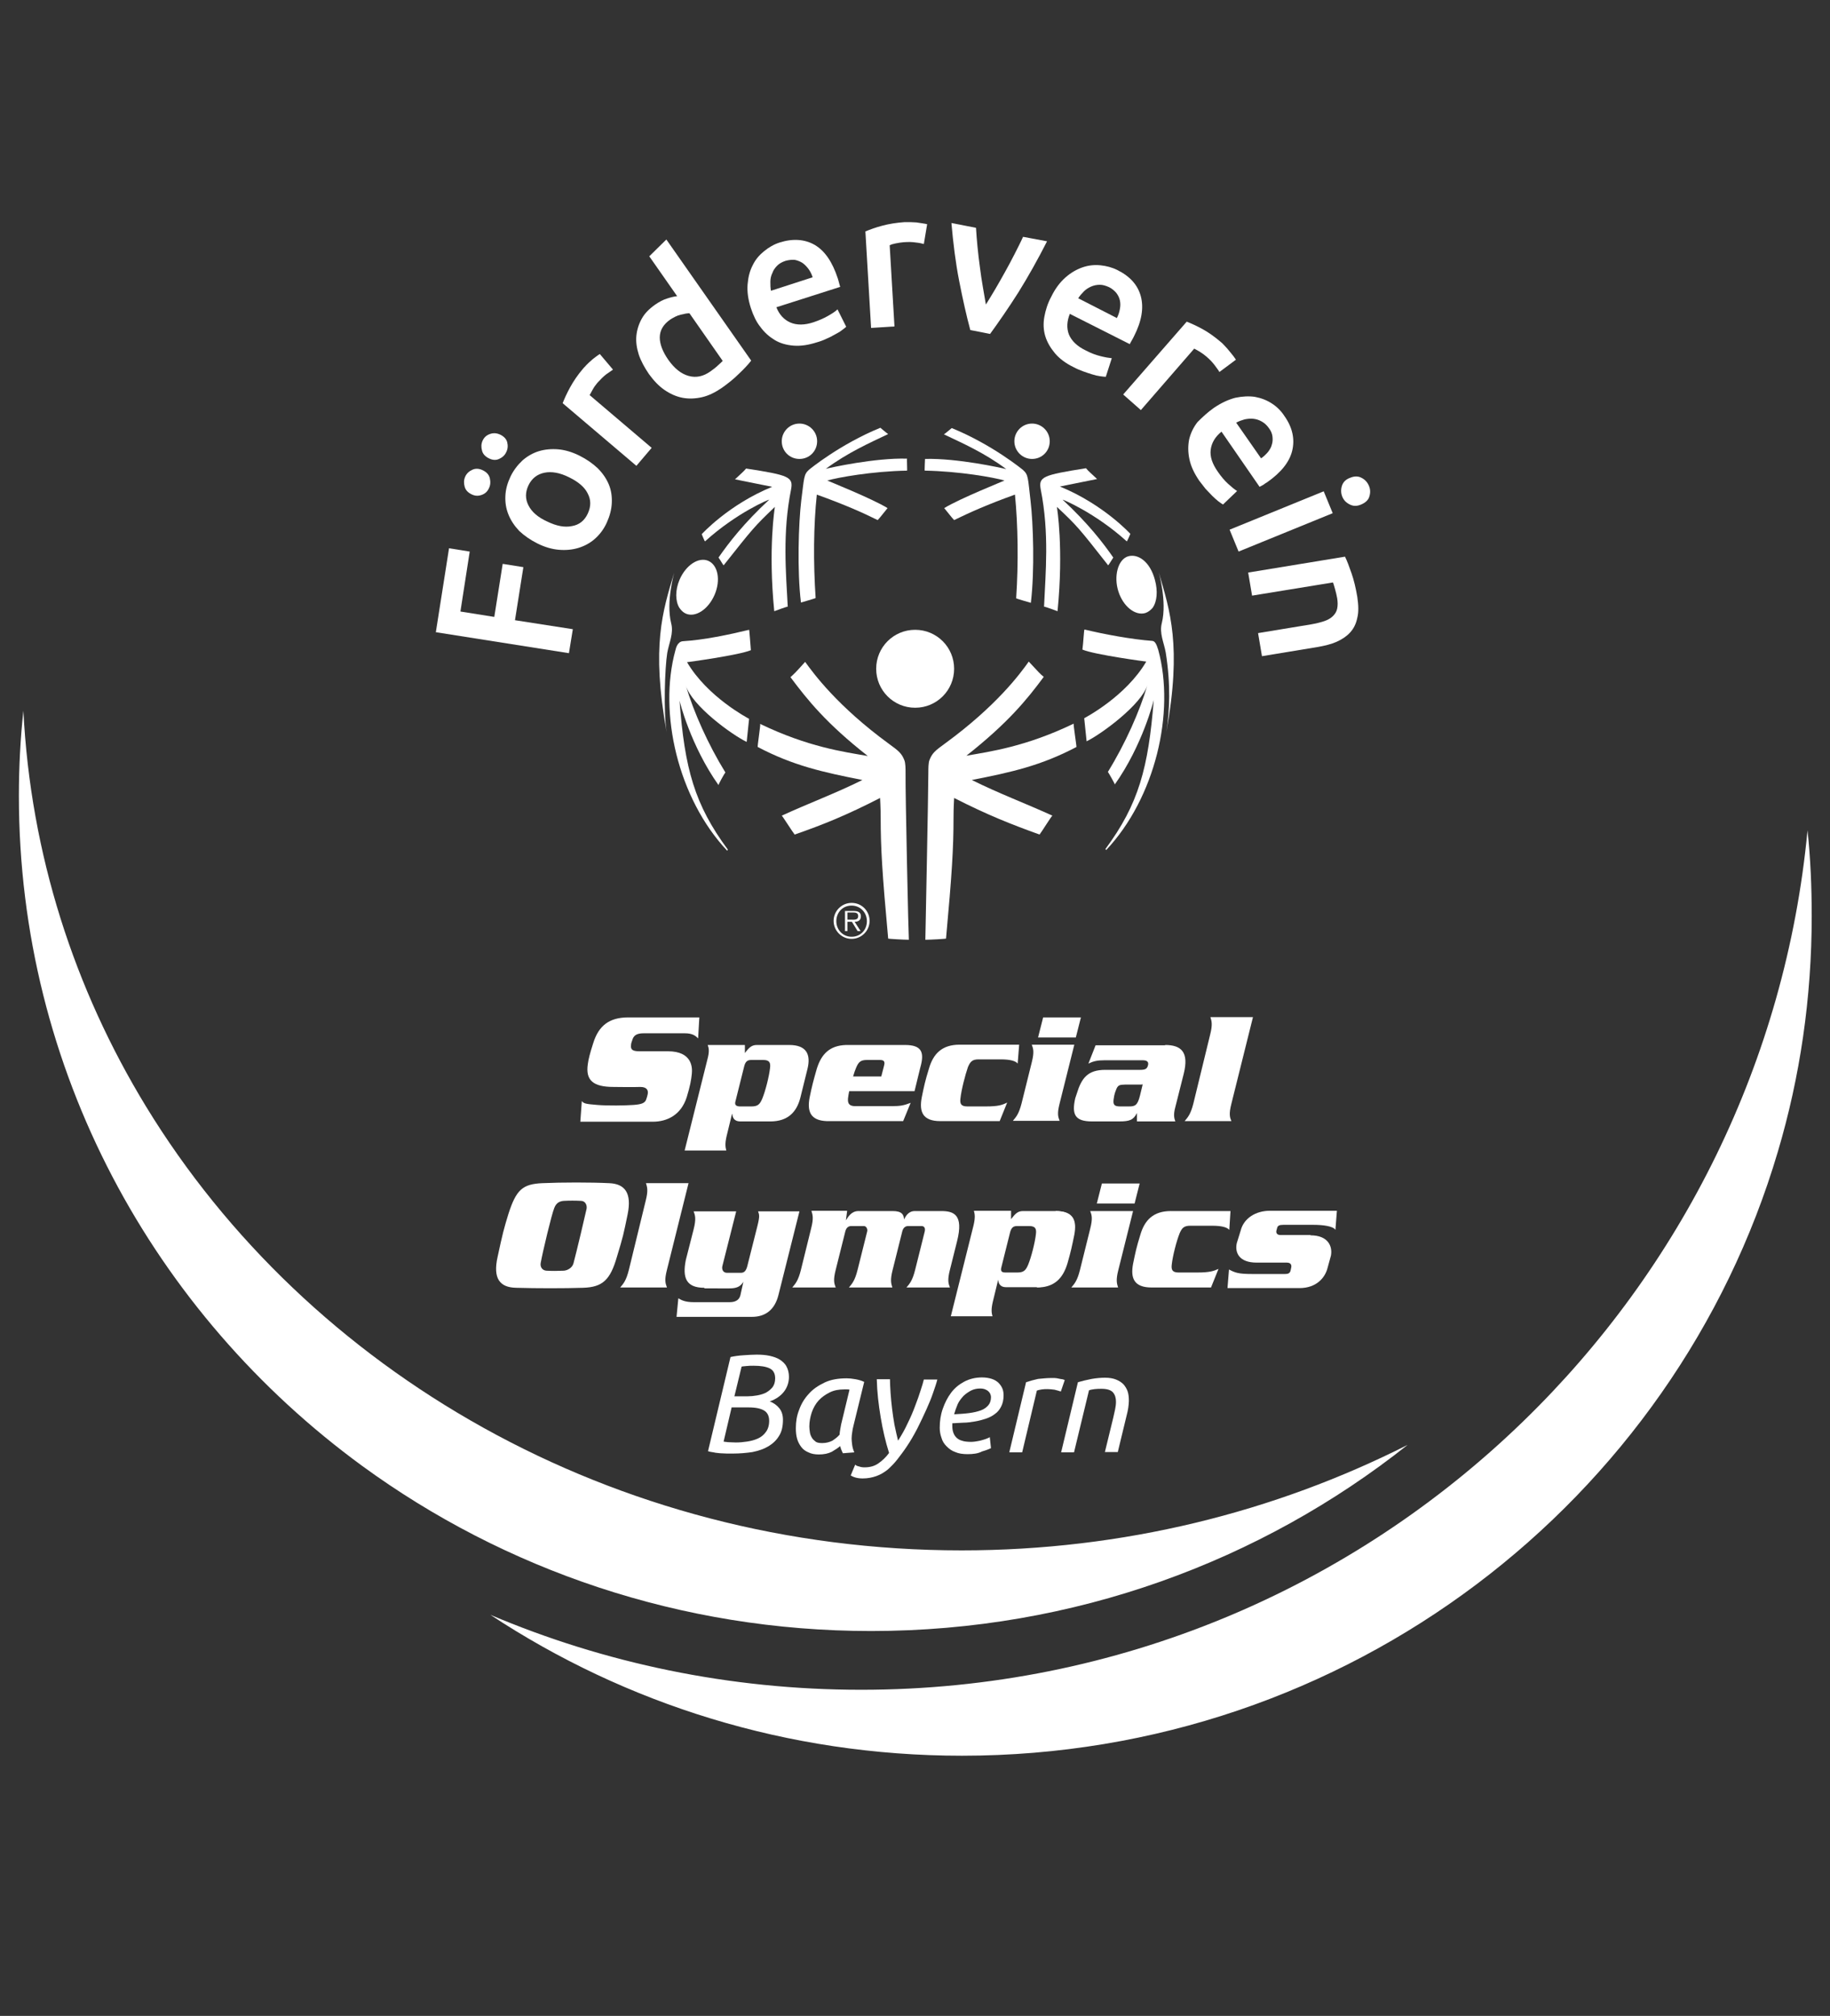 <?xml version="1.0" encoding="utf-8"?>
<!-- Generator: Adobe Illustrator 25.4.1, SVG Export Plug-In . SVG Version: 6.00 Build 0)  -->
<svg version="1.0" id="Logo_neu" xmlns="http://www.w3.org/2000/svg" xmlns:xlink="http://www.w3.org/1999/xlink" x="0px" y="0px"
	 width="610.5px" height="672.5px" viewBox="0 0 610.5 672.5" style="enable-background:new 0 0 610.5 672.5;" xml:space="preserve"
	>
<rect x="0" y="0" width="610.5" height="672.5" fill="#333333" stroke="none"/>
<style type="text/css">
	.st0{fill:#FFFFFF;}
	.st1{clip-path:url(#SVGID_00000026845977166716195030000001455388723547707563_);fill:#FFFFFF;}
	.st2{clip-path:url(#SVGID_00000018938043598024289850000008843764351895261371_);fill:#FFFFFF;}
	.st3{clip-path:url(#SVGID_00000031169111281246295650000016469693199670214549_);fill:#FFFFFF;}
	.st4{fill:#FFFFFF;stroke:#000000;stroke-miterlimit:10;}
	.st5{fill:#636259;}
</style>
<g>
	<path class="st0" d="M320.4,366.5c-0.2,1.7,0.2,2.6,2.3,2.6h6.2c4.2,0,5.5-0.5,7.1-1.3l-2.5,6.2h-19.8c-5.9,0-7.1-3.1-6.2-7.9
		c0.8-3.9,1.1-5.4,2.4-9.6c1.4-4.9,4.3-8,10.2-8H340l-0.5,6.3c-0.7-0.9-2.6-1.4-5.7-1.4h-7.3c-2.1,0-2.8,0.7-3.6,2.6
		C322,358.6,320.7,363.6,320.4,366.5"/>
	<path class="st0" d="M248.5,348.6l0,2.7c1.4-1.9,2.3-2.7,4-2.7h10.8c5.9,0,7.2,3.3,6.1,7.9l-2.4,9.7c-1.2,4.7-4.1,7.9-10,7.9h-10
		c-2.3,0-2.6-1.5-2.7-2.5h-0.1l-1.8,7.4c-0.6,2.6-0.4,3.7-0.1,4.8h-13.9l7.6-30.4c0.7-2.6,0.5-3.7,0.1-4.8H248.5L248.5,348.6z
		 M246.7,369.1h4c2.1,0,2.8-0.7,3.6-2.6c1-2.4,2.3-7.4,2.6-10.3c0.2-1.7-0.2-2.6-2.3-2.6h-2.1l-0.6,0h-1.3c-1.2,0-1.9,0.5-2.3,2
		l-2.9,11.6C245,368.5,245.4,369,246.7,369.1L246.7,369.1L246.7,369.1z"/>
	<path class="st0" d="M301.9,348.6L301.9,348.6l-0.2,0h-19h-0.5l0,0c-5.5,0.2-8.2,3.1-9.7,7.9c-1.2,4.2-1.6,5.7-2.4,9.6
		c-0.9,4.7,0.3,7.7,5.7,7.9l0,0h0.5h19.8h5.2l2.5-6.1c-2.3,0.9-3.6,1.1-6.1,1.1h-6.2h-6.1c-0.4,0-0.7,0-1.1-0.1
		c-1.2-0.3-1.5-1.1-1.4-2.5c0.1-0.7,0.2-1.5,0.4-2.4h21.8l1.9-7.8C308.5,351,307.5,348.6,301.9,348.6 M294.9,355.6l-0.9,3.5l-9.4,0
		c0.3-1.1,0.7-2.2,1-2.9c0.8-1.9,1.5-2.6,3.6-2.6h4.3C295,353.6,295.3,354.2,294.9,355.6"/>
	<path class="st0" d="M344.2,354.4c0.9-3.5,0.5-4.6,0-5.9h14.2l-4.9,19.6c-0.9,3.5-0.5,4.5,0,5.8h-15.6c1.1-1.3,2-2.3,2.9-5.8
		L344.2,354.4L344.2,354.4z M360.6,339.4l-1.7,6.7h-12.6l1.7-6.7H360.6L360.6,339.4z"/>
	<path class="st0" d="M388.7,348.6c5.4,0,8,2.4,6.2,9.6l-2.8,11.1c-0.7,2.6-0.4,3.7,0,4.8h-12.8l0-3.1l0,0.3
		c-1.2,2.3-2.4,2.8-5.9,2.8h-9.1c-5.7,0-6.8-2.3-5.6-7.7l0.5-1.5c1.6-5.3,3.7-8,9.5-8h11.7c1.8,0,2.3-0.4,2.6-1.6
		c0.3-1.3-0.7-1.6-1.8-1.6h-12.7c-2.4,0-3.7,0.3-5.4,1.1l2.4-6.1H388.7L388.7,348.6z M380.8,361.8h-5.3c-2,0.1-2.6,0-3.3,2.1
		c0,0-0.5,1.1-0.7,2.9c-0.2,1.7,0.2,2.3,2.2,2.3h3c2,0,2.8-0.4,3.6-3.6l0.8-3.3l0.1-0.5C381.2,361.7,381.1,361.8,380.8,361.8"/>
	<path class="st0" d="M403.7,345.2c0.9-3.5,0.5-4.6,0.1-5.9H418l-7.2,28.9c-0.9,3.5-0.5,4.6,0,5.8h-15.6c1.1-1.3,2-2.3,2.9-5.8
		L403.7,345.2L403.7,345.2z"/>
	<path class="st0" d="M194.1,367.3c0.6,0.9,1.6,1,5.1,1.3c3.4,0.3,9.6,0.2,12.2,0c2.6-0.2,3.8-0.6,4.2-1.9c0.3-0.8,0.3-1,0.5-1.8
		c0.2-1.3-0.4-2.3-2.5-2.3c0,0-2.1,0.1-8.9,0c-6.8,0-9.4-2.2-8.6-7.6c0.2-1.6,0.7-3.6,1.8-7c1.8-5.8,5.3-8.6,11.7-8.6h23.7l-0.4,7
		c-0.8-0.8-1.8-1.7-4.4-1.7h-13.8c-2.1,0-3.1,0.6-3.6,1.8c-0.4,1.1-0.6,1.6-0.6,2.4c-0.1,1.3,0.7,1.8,2.8,1.8l9.5,0
		c8.2,0,8.2,5.5,8,7.5c-0.2,2.1-0.6,4.2-1.7,7.8c-1.9,6-6.6,8.2-11.3,8.2h-24.2L194.1,367.3L194.1,367.3z"/>
	<path class="st0" d="M352.2,404c5.9,0,7.1,3.1,6.2,7.9c-0.8,3.9-1.1,5.4-2.3,9.6c-1.5,4.9-4.3,8-10.2,8"/>
	<path class="st0" d="M390.9,421.9c-0.2,1.7,0.2,2.6,2.3,2.6h6.2c4.2,0,5.5-0.5,7.1-1.2l-2.5,6.2h-19.8c-5.9,0-7.1-3.1-6.2-7.9
		c0.8-3.9,1.1-5.4,2.4-9.6c1.4-4.9,4.3-8,10.2-8h19.9l-0.4,6.3c-0.7-0.9-2.6-1.4-5.7-1.4h-7.3c-2.1,0-2.8,0.7-3.6,2.6
		C392.5,414,391.2,419,390.9,421.9"/>
	<path class="st0" d="M337.3,404l0,2.7c1.4-1.8,2.2-2.7,4-2.7h10.8c5.9,0,7.2,3.3,6,7.9l-2.4,9.6c-1.2,4.7-4.1,7.9-10,7.9h-10
		c-2.3,0-2.6-1.5-2.7-2.5H333l-1.8,7.4c-0.6,2.6-0.4,3.7-0.1,4.8h-13.9l7.6-30.4c0.6-2.6,0.4-3.7,0.1-4.8H337.3L337.3,404z
		 M335.4,424.5h4c2.1,0,2.8-0.7,3.6-2.6c1-2.4,2.3-7.4,2.6-10.3c0.2-1.7-0.2-2.6-2.3-2.6h-2.1l-0.6,0h-1.3c-1.3,0-1.9,0.6-2.3,2
		l-2.9,11.6C333.7,424,334.1,424.5,335.4,424.5L335.4,424.5L335.4,424.5z"/>
	<path class="st0" d="M215.4,400.6c0.9-3.5,0.5-4.6,0.1-5.9h14.2l-7.2,28.9c-0.9,3.5-0.5,4.5,0,5.9h-15.6c1.1-1.3,2-2.3,2.9-5.9
		L215.4,400.6L215.4,400.6z"/>
	<path class="st0" d="M235,429.6c-6.1,0-7.4-3.3-6.2-9.3l2.6-10.2c0.9-3.5,0.5-4.7,0-6h14.2l-4.6,18.2c-0.3,1.1,0.2,2.3,1.5,2.3h4.7
		c1.1,0,1.7-0.7,2.1-2.2l3.4-13.5c0.8-3.2,0.6-3.7,0.2-4.8h13.8l-7,27.9c-1.2,4.8-4.2,7.3-8.9,7.3h-25.1l0.6-6.2
		c1,0.6,2.2,1.3,5.2,1.3h11.9c2.4,0,3.3-1.1,3.6-2.3l1-4.5h0c-1,1.6-2.2,2.2-4.7,2.2H235L235,429.6z"/>
	<path class="st0" d="M282.6,404l-0.4,3.1h0c0.7-1.1,1.8-3.1,4.2-3.1h11.4c3.1,0,3.7,1.2,3.8,2.8h0c0.5-1,1.4-2.8,3.6-2.8h8.8
		c4.2,0,7.5,1.2,5.3,10l-2.4,9.6c-0.9,3.5-0.5,4.6,0,5.9h-14.5c1.1-1.3,2-2.3,2.9-5.9l3.2-12.8c0.3-1.4-0.4-1.8-1.1-1.8H303
		c-1,0-1.7,0.6-2,1.8l-3.2,12.8c-0.9,3.5-0.5,4.6-0.1,5.9h-14.5c1.1-1.3,2-2.3,2.9-5.9l3.2-12.8c0.2-0.6-0.2-1.8-1.1-1.8h-4.2
		c-1,0-1.7,0.6-2,1.8l-3.2,12.8c-0.9,3.5-0.5,4.6,0,5.9h-14.5c1.1-1.3,2-2.3,2.9-5.9l3.4-13.8c0.9-3.5,0.5-4.5,0.1-5.9H282.6
		L282.6,404z"/>
	<path class="st0" d="M363.7,409.9c0.9-3.5,0.5-4.6,0-5.9H378l-4.9,19.6c-0.9,3.5-0.5,4.6-0.1,5.9h-15.6c1.1-1.3,2-2.3,2.9-5.9
		L363.7,409.9L363.7,409.9z M380.2,394.8l-1.7,6.7h-12.6l1.7-6.7H380.2L380.2,394.8z"/>
	<g>
		<defs>
			<rect id="SVGID_1_" x="165.5" y="141.3" width="280.5" height="352"/>
		</defs>
		<clipPath id="SVGID_00000066494723039493243730000014915253576939992242_">
			<use xlink:href="#SVGID_1_"  style="overflow:visible;"/>
		</clipPath>
		<path style="clip-path:url(#SVGID_00000066494723039493243730000014915253576939992242_);fill:#FFFFFF;" d="M437.2,412.1
			c5.9,0,7.4,3.7,6.8,6.8l-1.1,4c-0.8,3.3-3.7,6.8-9.4,6.8h-24l0.5-6.2c2.1,1.1,3.2,1.5,7.7,1.5h10.9c1.3,0,1.8-0.3,2-1.4l0.1-0.5
			c0.3-1,0-1.9-1.4-1.9h-10.1c-5.9,0-7.3-3.4-6.6-6.5l1.3-4.2c1-4,4.9-6.6,9.8-6.6H446l-0.5,6.4c-0.7-1.3-4.3-1.7-7.3-1.7h-10.1
			c-1.3,0-1.8,0.3-2,0.9l-0.3,1.1c-0.1,0.6,0.1,1.4,1.4,1.4H437.2L437.2,412.1z"/>
		<path style="clip-path:url(#SVGID_00000066494723039493243730000014915253576939992242_);fill:#FFFFFF;" d="M169.6,405
			c2.6-8.1,4.7-10,11.3-10.3c6.6-0.3,16.3-0.3,22.3,0c5.3,0.2,7.6,3.3,6.2,10.3c-1.4,6.8-1.5,7.4-3.6,14.3
			c-2.2,7.6-4.7,10.1-11.3,10.3c-6.1,0.2-15.6,0.2-22.3,0c-5.5-0.1-7.8-3.1-6.2-10.3C167.7,411.4,168.1,409.9,169.6,405
			 M195.7,403.2c0.2-1.4-0.6-2.6-1.9-2.6c-1.9-0.1-3.8-0.1-5.7,0c-1.2,0.1-2.5,0.5-3.2,2.4c-0.9,2.2-3.8,14.4-4.5,18.2
			c-0.3,1.3,0.4,2.6,1.9,2.7c1.9,0.1,3.6,0.1,5.8,0c1.3-0.1,2.8-1,3.2-2.4C192.2,418.2,195.4,404.7,195.7,403.2"/>
	</g>
	<path class="st0" d="M287.2,305.7c0-1.1-0.6-1.8-2.4-1.8h-2.9v6.7h0.8v-3.1h1.5l1.9,3.1h1l-2-3.1
		C286.3,307.5,287.2,307,287.2,305.7 M284,306.8h-1.3v-2.4h1.9c0.8,0,1.7,0.1,1.7,1.2C286.3,307,284.9,306.8,284,306.8"/>
	<g>
		<defs>
			<rect id="SVGID_00000147916149774604621850000013381376518485454001_" x="165.5" y="141.3" width="280.5" height="352"/>
		</defs>
		<clipPath id="SVGID_00000132047480233733546450000012687694847685329846_">
			<use xlink:href="#SVGID_00000147916149774604621850000013381376518485454001_"  style="overflow:visible;"/>
		</clipPath>
		<path style="clip-path:url(#SVGID_00000132047480233733546450000012687694847685329846_);fill:#FFFFFF;" d="M228.8,204.7
			c3.2,1.4,7.5-1.4,9.6-6.3c2.1-4.9,1.1-9.9-2.1-11.3c-3.2-1.4-7.5,1.4-9.6,6.3c-1.5,3.5-1.4,7.1-0.1,9.3
			C227.2,203.6,227.9,204.3,228.8,204.7"/>
		<path style="clip-path:url(#SVGID_00000132047480233733546450000012687694847685329846_);fill:#FFFFFF;" d="M266.7,153.1
			c3.3,0,5.9-2.6,5.9-5.9c0-3.3-2.7-5.9-5.9-5.9c-3.3,0-5.9,2.7-5.9,5.9C260.8,150.5,263.4,153.1,266.7,153.1"/>
	</g>
	<path class="st0" d="M267.3,167c-0.9,7.6-1.4,23.3-0.1,34c0,0,4.9-1.4,4.9-1.5c-0.8-11.9-0.7-24.3,0.4-34.5
		c9.2,3.3,15.5,6.1,20.3,8.5c1.2-1.3,2.2-2.7,3.3-4c-5.2-3.2-20-9.1-20.1-9.2c3.4-1,15-3.1,26.6-3.3c0.1,0-0.1-4,0-4
		c-10.7-0.3-25.6,3-27.1,3.4c7.3-5.4,14.5-8.6,20.8-11.6c-0.5-0.3-2.6-2.1-2.6-2.1c-13.5,5.5-23.7,13.9-23.8,14
		C268.1,158.3,268.3,159.3,267.3,167"/>
	<g>
		<defs>
			<rect id="SVGID_00000110467840432815715060000003692813891320406939_" x="165.5" y="141.3" width="280.5" height="352"/>
		</defs>
		<clipPath id="SVGID_00000065076916699286383960000011135110181024912819_">
			<use xlink:href="#SVGID_00000110467840432815715060000003692813891320406939_"  style="overflow:visible;"/>
		</clipPath>
		<path style="clip-path:url(#SVGID_00000065076916699286383960000011135110181024912819_);fill:#FFFFFF;" d="M235.2,180.6
			c10.6-9.6,21.5-14.1,21.4-13.9c-8.5,7.9-13.5,14.4-16.9,19.3c0.6,0.8,1.1,1.8,1.7,2.6c9.9-12.5,10.3-13,17.1-19.5
			c0,0.2-2.3,13.7-0.2,34.8c0,0,4.5-1.7,4.5-1.5c-0.6-11.4-1.8-24.6,1.1-39.1c0.8-4.2-0.7-4.8-15-7c-0.9,1.1-1.6,1.6-3.7,3.6
			l12.4,2.5c-14.5,5.9-23.5,15.8-23.5,15.8S235.1,180.7,235.2,180.6"/>
		<path style="clip-path:url(#SVGID_00000065076916699286383960000011135110181024912819_);fill:#FFFFFF;" d="M344.3,153.1
			c3.3,0,5.9-2.6,5.9-5.9c0-3.3-2.7-5.9-5.9-5.9c-3.3,0-5.9,2.7-5.9,5.9C338.4,150.5,341.1,153.1,344.3,153.1"/>
	</g>
	<path class="st0" d="M308.5,157c11.6,0.2,23.2,2.3,26.6,3.3c-0.1,0.1-14.9,6-20.1,9.2c1.1,1.3,2.1,2.7,3.3,4
		c4.9-2.4,11.1-5.2,20.3-8.5c1,10.2,1.2,22.6,0.4,34.6c0,0.1,4.9,1.5,4.9,1.5c1.3-10.8,0.8-26.4-0.1-34c-0.9-7.7-0.7-8.7-2.5-10.3
		c-0.1-0.1-10.3-8.5-23.8-14c0,0-2.1,1.8-2.6,2.1c6.3,3,13.6,6.2,20.8,11.6c-1.5-0.4-16.4-3.7-27.1-3.4
		C308.6,153,308.4,157,308.5,157"/>
	<path class="st0" d="M347.2,163.3c2.9,14.6,1.6,27.8,1.1,39.1c0-0.2,4.5,1.5,4.5,1.5c2.1-21.1-0.2-34.6-0.2-34.8
		c6.8,6.4,7.2,6.9,17.1,19.5c0.6-0.8,1.1-1.7,1.7-2.6c-3.4-4.9-8.4-11.4-16.9-19.3c-0.2-0.2,10.8,4.3,21.4,13.9
		c0.1,0.1,1.2-2.5,1.2-2.5s-8.9-9.8-23.5-15.8l12.4-2.5c-2.1-2-2.8-2.5-3.7-3.6C347.9,158.5,346.4,159,347.2,163.3"/>
	<path class="st0" d="M223.9,207.9c-1.8-7.2,1.1-17,1-16.8c-3.8,12.7-7.7,24.4-2.5,53.2c-1.1-6.8-0.6-21.6,0.2-26.5
		C223.2,214.4,224.8,211.3,223.9,207.9"/>
	<path class="st0" d="M249.9,210.1c-6.6,1.6-15.1,3.4-22,3.8c-1.9,0.1-2.4,2.3-2.6,3.1c-5.7,20.8,0.9,49.4,17.3,66.8
		c0,0,0.2-0.3,0.2-0.4c-11.1-15-14.4-27-16.1-49.7c0,0.2,3.7,15.1,13,28.2c-0.1-0.1,1.9-3.8,2.3-4.2c-5.8-9.4-10.6-20.2-13.2-29
		c2,6.7,15.3,16.4,20.3,18.8l0.8-7.7c-0.5-0.3-13.9-7.3-20.7-18.9c0.1,0,17.2-2.3,21.3-4C250.3,214.8,250,210,249.9,210.1"/>
	<path class="st0" d="M384.4,213.8c-6.8-0.5-16-2.2-22.6-3.8c-0.2,0-0.4,4.7-0.7,6.7c4,1.7,21.1,4,21.3,4
		c-6.8,11.6-20.2,18.6-20.7,18.9l0.8,7.7c4.9-2.4,18.3-12.2,20.3-18.8c-2.6,8.8-7.4,19.6-13.2,29c0.3,0.4,2.4,4.1,2.3,4.2
		c9.3-13.1,13-28.1,13-28.2c-1.8,22.6-5,34.7-16.1,49.7c0,0,0.2,0.4,0.2,0.4c16.4-17.4,23.1-45.9,17.4-66.8
		C386.1,216.1,385.7,213.9,384.4,213.8"/>
	<path class="st0" d="M373.1,197.3c1.6,5,5.6,8.2,9,7.2c0.9-0.3,1.7-0.9,2.4-1.7c1.5-2.1,1.8-5.6,0.8-9.3c-1.6-6.1-5.6-8.9-9-7.9
		C372.9,186.7,371.5,192.3,373.1,197.3"/>
	<path class="st0" d="M386.6,191c-0.1-0.2,2.8,9.6,1,16.8c-0.9,3.5,0.7,6.5,1.3,9.9c1.7,10.7,1.3,19.7,0.2,26.5
		C394.3,215.4,390.3,203.8,386.6,191"/>
	<path class="st0" d="M318.3,223.1c0-7.2-5.8-13-13-13c-7.2,0-13,5.8-13,13c0,7.2,5.8,13,13,13C312.5,236.1,318.3,230.3,318.3,223.1
		"/>
	<path class="st0" d="M358.2,241.4c-16,7.7-27.8,9.3-35.8,10.7c13.8-10.9,20.1-18.6,25.8-26.3c-1.1-0.9-1.5-1.3-5-5.1
		c-2.9,4.1-10.8,14.8-27.9,27.3c-3.3,2.4-4.3,3.2-5.2,5.5c-0.4,0.9-0.4,2.9-0.4,4.3c0,6.4-1,55.4-1,55.7c1.6,0,6.9-0.3,6.9-0.4
		c2-21.8,2.5-30.4,2.5-40.2c0-3.6,0.2-6.4,0.2-6.7c11.4,5.8,19.1,8.8,28.5,12.2c0.6-0.7,4.1-6.4,4.3-6.3c-9-4.1-18.1-7.5-26.9-11.9
		c13.3-2.6,23.1-4.8,34.9-11C359.2,249,358,241.5,358.2,241.4"/>
	<path class="st0" d="M302.1,257.9c0-1.4,0-3.3-0.4-4.3c-0.9-2.3-1.9-3.1-5.2-5.5c-17.1-12.5-25-23.3-27.9-27.3
		c-3.4,3.8-3.9,4.2-4.9,5.1c5.7,7.6,11.9,15.4,25.8,26.3c-8.1-1.4-19.9-3-35.9-10.7c0.2,0.1-1,7.6-0.8,7.7
		c11.8,6.2,21.7,8.4,34.9,11c-8.8,4.4-18,7.8-26.9,11.9c0.1-0.1,3.7,5.6,4.3,6.3c9.5-3.3,17.2-6.4,28.5-12.2c0,0.3,0.2,3.2,0.2,6.7
		c0,9.8,0.5,18.4,2.5,40.2c0,0.1,5.3,0.4,6.9,0.4C303.1,313.3,302,264.3,302.1,257.9"/>
	<path class="st0" d="M284.1,301.2c-3.3,0-6,2.7-6,6c0,3.3,2.7,6,6,6c3.3,0,6-2.7,6-6C290.1,303.9,287.5,301.2,284.1,301.2
		 M284.1,312.5c-2.9,0-5.1-2.3-5.1-5.2c0-2.9,2.1-5.2,5.1-5.2c2.9,0,5.1,2.3,5.1,5.2C289.2,310.2,287.1,312.5,284.1,312.5"/>
	<path class="st0" d="M245,465.8h4.4c1,0,2.1-0.1,3.2-0.3c1.1-0.2,2.1-0.5,2.9-0.9c0.9-0.5,1.6-1.1,2.2-1.8c0.6-0.8,0.9-1.8,0.9-3
		c0-1.6-0.6-2.7-1.8-3.3c-1.2-0.6-3-0.9-5.4-0.9c-0.8,0-1.6,0-2.4,0.1c-0.8,0.1-1.3,0.1-1.6,0.2L245,465.8L245,465.8z M244.1,469.4
		l-2.7,11.5c0.3,0.1,0.9,0.1,1.5,0.2c0.7,0,1.6,0.1,2.6,0.1c1.2,0,2.4-0.1,3.7-0.3c1.3-0.2,2.5-0.5,3.6-1c1.1-0.5,2-1.2,2.7-2.2
		c0.7-0.9,1.1-2.2,1.1-3.7c0-1.5-0.5-2.7-1.6-3.4c-1.1-0.7-2.8-1.1-5.3-1.1H244.1L244.1,469.4z M244.5,484.9c-0.6,0-1.3,0-2,0
		c-0.7,0-1.5-0.1-2.2-0.1c-0.7-0.1-1.5-0.1-2.2-0.3c-0.7-0.1-1.4-0.2-1.9-0.4l7.5-31.4c1.3-0.3,2.8-0.5,4.4-0.6
		c1.6-0.1,3-0.2,4.3-0.2c1.6,0,3,0.1,4.4,0.4c1.3,0.3,2.5,0.7,3.4,1.3c0.9,0.6,1.7,1.3,2.2,2.3c0.5,0.9,0.8,2.1,0.8,3.4
		c0,1.9-0.6,3.6-1.7,5c-1.1,1.4-2.7,2.5-4.7,3.2c1.3,0.5,2.4,1.3,3.2,2.3c0.8,1,1.2,2.3,1.2,3.8c0,2.2-0.4,4-1.3,5.4
		c-0.9,1.5-2.1,2.6-3.6,3.5c-1.5,0.9-3.3,1.5-5.3,1.9C249,484.7,246.8,484.9,244.5,484.9L244.5,484.9z"/>
	<path class="st0" d="M274.3,481.4c1.3,0,2.4-0.3,3.4-0.8c0.9-0.6,1.7-1.2,2.4-2c0-0.5,0.1-1.1,0.2-1.7c0.1-0.6,0.2-1.2,0.3-1.7
		l2.8-11.6c-0.2-0.1-0.4-0.1-0.8-0.1c-0.4,0-0.7,0-1,0c-1.8,0-3.4,0.3-4.8,1c-1.4,0.7-2.7,1.6-3.7,2.7c-1,1.1-1.8,2.5-2.3,4
		c-0.5,1.5-0.8,3.1-0.8,4.7c0,0.7,0.1,1.3,0.2,2c0.1,0.7,0.4,1.3,0.7,1.8c0.3,0.5,0.8,0.9,1.3,1.3
		C272.7,481.3,273.4,481.4,274.3,481.4L274.3,481.4z M281.2,484.8c-0.2-0.3-0.3-0.7-0.5-1.1c-0.2-0.4-0.3-0.9-0.4-1.3
		c-0.7,0.6-1.6,1.2-2.8,1.9c-1.2,0.6-2.6,0.9-4.3,0.9c-1.4,0-2.5-0.2-3.5-0.7c-1-0.4-1.8-1-2.4-1.8c-0.6-0.8-1.1-1.7-1.4-2.8
		c-0.3-1.1-0.4-2.2-0.4-3.5c0-2.1,0.3-4.1,1.1-6.1c0.7-2,1.8-3.8,3.2-5.3c1.4-1.6,3.2-2.8,5.3-3.8c2.1-1,4.6-1.4,7.4-1.4
		c0.8,0,1.8,0.1,2.9,0.3c1.1,0.2,2.1,0.5,2.9,0.9l-3.6,14.7c-0.2,0.7-0.3,1.4-0.4,2.1c-0.1,0.7-0.2,1.3-0.2,2.1
		c0,0.7,0.1,1.4,0.2,2.2c0.1,0.7,0.3,1.5,0.7,2.4L281.2,484.8L281.2,484.8z"/>
	<path class="st0" d="M299.6,480.6c1.2-1.9,2.3-3.8,3.2-5.8c1-2,1.8-3.9,2.5-5.8c0.7-1.8,1.3-3.5,1.8-5.1c0.5-1.5,0.9-2.8,1.1-3.7
		h4.5c-0.3,1.2-0.8,2.7-1.4,4.4c-0.6,1.8-1.4,3.7-2.3,5.7c-0.9,2-1.9,4.1-3,6.3c-1.1,2.1-2.3,4.2-3.6,6.1c-1,1.5-2,2.8-3,4.1
		c-1,1.3-2.1,2.4-3.2,3.4c-1.1,0.9-2.4,1.7-3.8,2.2c-1.4,0.5-2.9,0.8-4.6,0.8c-0.9,0-1.7-0.1-2.4-0.3c-0.7-0.2-1.3-0.5-1.6-0.7
		l1.5-3.6c0.3,0.3,0.7,0.5,1.3,0.6c0.5,0.2,1.1,0.3,1.8,0.3c1.8,0,3.3-0.4,4.6-1.3c1.3-0.9,2.5-2,3.6-3.5c-1.2-3.8-2.1-7.7-2.8-11.9
		c-0.7-4.2-1.2-8.4-1.3-12.7h4.4c0,1.4,0.1,2.9,0.2,4.6c0.1,1.7,0.3,3.4,0.5,5.2c0.2,1.8,0.5,3.6,0.8,5.4
		C298.8,477.2,299.2,479,299.6,480.6L299.6,480.6z"/>
	<path class="st0" d="M318.3,471.8c1.8-0.1,3.5-0.2,5-0.4c1.5-0.2,2.8-0.5,3.9-0.9c1.1-0.4,1.9-1,2.5-1.7c0.6-0.7,0.9-1.6,0.9-2.8
		c0-0.3-0.1-0.6-0.2-0.9c-0.1-0.3-0.3-0.6-0.6-0.9c-0.3-0.3-0.6-0.5-1.1-0.7c-0.5-0.2-1-0.3-1.7-0.3c-1.1,0-2.1,0.2-3.1,0.7
		c-0.9,0.5-1.8,1.1-2.5,1.8c-0.7,0.8-1.4,1.6-1.9,2.7C319,469.6,318.6,470.7,318.3,471.8L318.3,471.8z M322.8,485.1
		c-1.6,0-3-0.2-4.1-0.7c-1.2-0.4-2.1-1.1-2.9-1.9c-0.8-0.8-1.4-1.7-1.7-2.8c-0.4-1.1-0.6-2.2-0.6-3.4c0-2.2,0.3-4.3,1-6.3
		c0.7-2,1.6-3.8,2.8-5.4c1.2-1.6,2.7-2.8,4.4-3.7c1.7-0.9,3.7-1.4,5.9-1.4c1.3,0,2.4,0.2,3.3,0.5c0.9,0.3,1.7,0.8,2.2,1.3
		c0.6,0.6,1,1.2,1.3,1.9c0.3,0.7,0.4,1.5,0.4,2.3c0,1.5-0.3,2.7-0.8,3.7c-0.5,1-1.2,1.9-2.1,2.5c-0.9,0.7-1.9,1.2-3.1,1.6
		c-1.2,0.4-2.4,0.7-3.6,0.9c-1.3,0.2-2.5,0.4-3.8,0.4c-1.3,0.1-2.5,0.1-3.7,0.2c0,0.2,0,0.5,0,0.6s0,0.3,0,0.4c0,0.7,0.1,1.4,0.3,2
		c0.2,0.6,0.5,1.2,1,1.7c0.5,0.5,1.1,0.9,1.9,1.1c0.8,0.3,1.9,0.4,3.2,0.4c0.6,0,1.2-0.1,1.8-0.2c0.6-0.1,1.2-0.2,1.8-0.4
		c0.6-0.2,1.1-0.3,1.5-0.5c0.5-0.2,0.8-0.3,1-0.5l0.4,3.7c-0.6,0.3-1.6,0.7-3,1.1C326.3,484.9,324.6,485.1,322.8,485.1L322.8,485.1z
		"/>
	<path class="st0" d="M350.5,459.7c0.4,0,0.8,0,1.3,0c0.5,0,0.9,0.1,1.4,0.2c0.5,0.1,0.9,0.2,1.2,0.2c0.4,0.1,0.7,0.2,0.8,0.3
		l-1.3,3.8c-0.6-0.2-1.3-0.4-2.1-0.6c-0.8-0.1-1.6-0.2-2.3-0.2c-0.7,0-1.3,0-1.9,0.1c-0.6,0.1-1.2,0.2-1.7,0.4l-4.9,20.6h-4.3
		l5.6-23.4c1.2-0.4,2.6-0.8,4-1.1C347.6,459.9,349,459.7,350.5,459.7L350.5,459.7z"/>
	<path class="st0" d="M358.3,484.5h-4.3l5.6-23.4c1.4-0.4,3-0.8,4.6-1.1c1.7-0.3,3.2-0.4,4.5-0.4c1.4,0,2.6,0.2,3.6,0.6
		c1,0.4,1.8,0.9,2.5,1.6c0.6,0.7,1.1,1.5,1.4,2.4c0.3,0.9,0.4,2,0.4,3.1c0,0.7-0.1,1.5-0.2,2.3c-0.1,0.8-0.3,1.6-0.5,2.4l-3,12.4
		h-4.3l2.8-11.5c0.2-0.9,0.4-1.8,0.6-2.7c0.2-0.9,0.3-1.8,0.3-2.6c0-1.2-0.3-2.3-1-3.1c-0.7-0.8-2-1.2-3.8-1.2c-0.8,0-1.5,0-2.3,0.1
		c-0.7,0.1-1.4,0.2-1.9,0.4L358.3,484.5L358.3,484.5z"/>
</g>
<g>
	<g>
		<path class="st0" d="M603,277c-7.3,77.1-42.3,146.2-94.9,197.2c-57.1,55.4-135,89.5-220.8,89.5c-43.9,0-85.7-8.9-123.7-25
			c45,29.7,99.1,47,157.3,47c129,0,237.8-85.1,272.2-201.5c7.4-24.9,11.3-51.3,11.3-78.6C604.4,295.9,604,286.4,603,277z"/>
	</g>
</g>
<path class="st4" d="M99.3,578.6"/>
<path class="st5" d="M6.4,169.6"/>
<g>
	<g>
		<path class="st0" d="M48.7,369.1c-23.9-39.2-38.5-84.1-40.9-132c-1,9.3-1.5,18.8-1.5,28.4c0,91.5,45,172.7,114.5,223.5
			c47.4,34.6,106.2,55.1,169.8,55.1c67.8,0,130.1-23.3,179-62.1c-44.3,22.4-94.9,35.2-148.8,35.2
			C204.4,517.2,102.7,457.6,48.7,369.1z"/>
	</g>
</g>
<g>
	<path class="st0" d="M189.8,217.9l-44.4-7l4.4-28l6.9,1.1l-3.1,20l11.3,1.8l2.8-17.7l6.9,1.1l-2.8,17.7l19.3,3L189.8,217.9z"/>
	<path class="st0" d="M163.1,162.9c-0.5,1.1-1.3,1.8-2.4,2.2c-1.1,0.4-2.2,0.4-3.4-0.2c-1.2-0.6-2-1.4-2.3-2.6
		c-0.3-1.1-0.3-2.2,0.2-3.3c0.5-1.1,1.3-1.8,2.4-2.3c1.1-0.5,2.3-0.4,3.5,0.2c1.2,0.6,2,1.4,2.3,2.6
		C163.7,160.8,163.6,161.9,163.1,162.9z M168.9,150.8c-0.5,1.1-1.3,1.8-2.4,2.3c-1.1,0.5-2.2,0.4-3.4-0.2c-1.2-0.6-2-1.4-2.3-2.6
		c-0.3-1.1-0.3-2.2,0.2-3.3c0.5-1.1,1.3-1.8,2.4-2.2c1.1-0.4,2.2-0.4,3.5,0.2c1.2,0.6,2,1.4,2.3,2.5
		C169.5,148.7,169.4,149.8,168.9,150.8z M193.3,152c2.4,1.2,4.4,2.6,6.1,4.2c1.7,1.7,2.9,3.5,3.7,5.4s1.1,4,1,6.2
		c-0.1,2.2-0.7,4.4-1.7,6.6c-1,2.2-2.4,4-4,5.4c-1.6,1.4-3.5,2.4-5.5,3c-2,0.6-4.2,0.8-6.5,0.6c-2.3-0.2-4.7-0.9-7.1-2.1
		c-2.4-1.2-4.4-2.6-6.1-4.2c-1.6-1.7-2.8-3.5-3.6-5.5c-0.8-2-1.1-4-1-6.2c0.1-2.2,0.7-4.3,1.7-6.4c1-2.1,2.4-3.9,4-5.4
		c1.6-1.4,3.5-2.5,5.5-3.1c2-0.6,4.2-0.8,6.5-0.6C188.5,150.1,190.9,150.8,193.3,152z M189.8,159.2c-3-1.5-5.8-2-8.2-1.5
		c-2.4,0.5-4.2,1.9-5.3,4.2s-1.1,4.6,0,6.7c1.1,2.2,3.2,4,6.3,5.4c3.1,1.5,5.8,2,8.2,1.5c2.4-0.4,4.2-1.8,5.3-4.2s1.1-4.6-0.1-6.8
		C195,162.5,192.9,160.7,189.8,159.2z"/>
	<path class="st0" d="M204.5,123.3c-0.6,0.4-1.3,0.9-2.3,1.6c-0.9,0.7-1.9,1.7-2.9,2.8c-0.6,0.7-1.1,1.4-1.6,2.3
		c-0.5,0.9-0.8,1.5-1,1.8l20.7,17.6l-5.1,6l-24.6-20.9c0.6-1.5,1.4-3.3,2.5-5.3c1.1-2,2.5-4.1,4.3-6.2c0.3-0.4,0.8-0.8,1.2-1.3
		c0.5-0.5,1-1,1.5-1.4c0.5-0.5,1.1-0.9,1.6-1.3c0.5-0.4,1-0.7,1.3-0.9L204.5,123.3z"/>
	<path class="st0" d="M250.6,120.3c-1,1.3-2.4,2.8-4.1,4.4c-1.7,1.7-3.6,3.2-5.7,4.7c-2.2,1.5-4.4,2.6-6.6,3.1
		c-2.2,0.5-4.4,0.6-6.5,0.2c-2.1-0.4-4.1-1.3-6-2.6c-1.9-1.3-3.6-3.1-5.2-5.3c-1.5-2.2-2.7-4.4-3.4-6.5c-0.7-2.2-1-4.3-0.8-6.3
		s0.8-3.9,1.8-5.7c1-1.8,2.5-3.3,4.5-4.7c1.3-0.9,2.6-1.6,3.9-2c1.2-0.4,2.4-0.7,3.4-0.8l-9.3-13.3l5.7-5.6L250.6,120.3z M223,120.1
		c2,2.8,4.2,4.6,6.7,5.3c2.5,0.7,4.9,0.2,7.3-1.5c1-0.7,1.9-1.4,2.5-2c0.7-0.6,1.2-1.1,1.6-1.5l-11.1-15.9c-0.8,0-1.8,0.2-3,0.5
		c-1.2,0.3-2.3,0.9-3.4,1.6c-2.3,1.6-3.5,3.6-3.5,6C220.1,114.8,221.1,117.4,223,120.1z"/>
	<path class="st0" d="M250.5,102.8c-0.9-2.8-1.3-5.5-1.1-7.9c0.2-2.4,0.7-4.5,1.7-6.4c0.9-1.9,2.2-3.4,3.8-4.7
		c1.6-1.3,3.3-2.3,5.2-2.9c4.4-1.4,8.4-1.1,11.7,0.8c3.4,2,5.9,5.7,7.7,11.2c0.1,0.4,0.3,0.9,0.4,1.4c0.1,0.5,0.3,1,0.4,1.4
		l-21.3,6.8c1,2.5,2.6,4.2,4.7,5.1c2.1,0.9,4.7,0.9,7.7-0.1c1.8-0.6,3.4-1.3,4.8-2.1c1.4-0.8,2.5-1.5,3.2-2.2l2.9,5.8
		c-0.3,0.3-0.8,0.7-1.5,1.2c-0.6,0.5-1.4,0.9-2.3,1.4c-0.9,0.5-1.8,1-2.8,1.4c-1,0.5-2.1,0.9-3.2,1.2c-2.8,0.9-5.4,1.3-7.8,1.1
		c-2.4-0.2-4.5-0.8-6.3-1.9c-1.8-1.1-3.4-2.5-4.7-4.3C252.3,107.4,251.3,105.2,250.5,102.8z M271.1,92.5c-0.3-1-0.8-2-1.4-2.8
		c-0.6-0.8-1.3-1.5-2-2c-0.8-0.5-1.6-0.8-2.5-1c-0.9-0.1-1.9,0-3.1,0.3c-1.2,0.4-2.1,0.9-2.8,1.6c-0.7,0.7-1.3,1.5-1.6,2.4
		C257.2,92,257,93,257,94c0,1,0,2,0.2,3L271.1,92.5z"/>
	<path class="st0" d="M308.2,81.4c-0.7-0.2-1.6-0.4-2.7-0.5c-1.2-0.2-2.5-0.2-4-0.1c-0.9,0.1-1.8,0.2-2.7,0.4c-1,0.2-1.6,0.4-2,0.6
		l1.6,27.1l-7.8,0.5l-1.9-32.2c1.5-0.6,3.3-1.3,5.6-1.9c2.2-0.6,4.7-1,7.5-1.2c0.5,0,1.1,0,1.8,0c0.7,0,1.4,0.1,2.1,0.1
		c0.7,0.1,1.4,0.2,2,0.3c0.7,0.1,1.2,0.2,1.6,0.3L308.2,81.4z"/>
	<path class="st0" d="M323.7,110.1c-1.3-4.8-2.5-10.2-3.7-16.3c-1.2-6.1-2-12.6-2.6-19.4l8.2,1.6c0.1,2,0.3,4.1,0.5,6.3
		c0.2,2.3,0.5,4.5,0.8,6.8c0.3,2.3,0.6,4.5,1,6.7c0.4,2.2,0.7,4.1,1,5.8c0.9-1.5,2-3.2,3.1-5.1c1.1-1.9,2.2-3.8,3.3-5.8
		c1.1-2,2.2-4,3.2-6c1-2,2-3.9,2.8-5.7l8,1.5c-3.1,6.1-6.3,11.8-9.6,17.1c-3.3,5.2-6.5,9.8-9.4,13.8L323.7,110.1z"/>
	<path class="st0" d="M350.7,99c1.3-2.7,2.9-4.8,4.7-6.4c1.8-1.6,3.7-2.7,5.7-3.4c2-0.7,4-0.9,6-0.7c2,0.2,3.9,0.7,5.7,1.6
		c4.2,2.1,6.8,5,7.8,8.8c1,3.8,0.3,8.2-2.3,13.3c-0.2,0.4-0.4,0.8-0.7,1.3s-0.5,0.9-0.7,1.3l-20-10.1c-1,2.5-1.1,4.8-0.3,6.9
		c0.9,2.1,2.7,3.9,5.6,5.3c1.7,0.9,3.3,1.5,4.9,1.9c1.6,0.4,2.8,0.6,3.8,0.7l-2,6.2c-0.5,0-1.1-0.1-1.9-0.2s-1.7-0.3-2.6-0.6
		s-2-0.6-3-1c-1.1-0.4-2.1-0.8-3.2-1.4c-2.7-1.3-4.8-2.9-6.3-4.7s-2.6-3.7-3.2-5.7c-0.6-2-0.7-4.2-0.3-6.4
		C348.8,103.5,349.5,101.2,350.7,99z M372.6,106.1c0.5-1,0.8-1.9,1-3c0.2-1,0.2-2,0-2.9s-0.6-1.7-1.2-2.5c-0.6-0.7-1.4-1.4-2.4-1.9
		c-1.1-0.5-2.1-0.8-3.1-0.8s-2,0.2-2.9,0.6c-0.9,0.4-1.7,0.9-2.4,1.6s-1.4,1.5-1.9,2.3L372.6,106.1z"/>
	<path class="st0" d="M406.8,124.1c-0.3-0.6-0.9-1.3-1.6-2.3c-0.7-0.9-1.6-1.9-2.8-2.9c-0.7-0.6-1.4-1.1-2.2-1.6
		c-0.8-0.5-1.5-0.8-1.8-1l-17.8,20.5l-5.9-5.2l21.2-24.3c1.5,0.6,3.3,1.4,5.3,2.5c2,1.1,4.1,2.6,6.2,4.4c0.4,0.3,0.8,0.8,1.3,1.3
		c0.5,0.5,0.9,1,1.4,1.6c0.4,0.5,0.9,1.1,1.3,1.6c0.4,0.5,0.7,1,0.9,1.3L406.8,124.1z"/>
	<path class="st0" d="M404.9,136.1c2.5-1.7,4.9-2.8,7.2-3.4c2.4-0.5,4.6-0.6,6.6-0.3c2.1,0.4,3.9,1.1,5.6,2.2
		c1.7,1.1,3.1,2.5,4.2,4.2c2.7,3.8,3.5,7.7,2.6,11.5c-0.9,3.8-3.7,7.3-8.4,10.6c-0.4,0.2-0.8,0.5-1.2,0.8c-0.5,0.3-0.9,0.5-1.3,0.7
		l-12.7-18.4c-2.1,1.7-3.3,3.7-3.6,6c-0.3,2.3,0.5,4.7,2.4,7.4c1.1,1.6,2.2,2.9,3.4,4c1.2,1.1,2.2,1.9,3,2.4l-4.7,4.5
		c-0.4-0.2-0.9-0.6-1.6-1.1c-0.6-0.5-1.3-1.1-2-1.8c-0.7-0.7-1.4-1.5-2.2-2.3c-0.7-0.9-1.4-1.8-2.1-2.7c-1.7-2.5-2.8-4.8-3.3-7.2
		c-0.5-2.3-0.5-4.5-0.1-6.6c0.5-2.1,1.4-4,2.8-5.8C401.1,139.2,402.8,137.6,404.9,136.1z M420.7,152.9c0.9-0.6,1.6-1.3,2.3-2.1
		c0.6-0.8,1.1-1.6,1.3-2.5c0.3-0.9,0.3-1.8,0.2-2.7c-0.1-0.9-0.5-1.9-1.2-2.8c-0.7-1-1.5-1.7-2.4-2.2s-1.8-0.8-2.8-0.9
		c-1-0.1-1.9,0-2.9,0.2c-1,0.3-1.9,0.6-2.8,1.1L420.7,152.9z"/>
	<path class="st0" d="M413.2,184l-3-7.3l31.4-12.8l3,7.3L413.2,184z M454.1,168.3c-1.4,0.6-2.6,0.6-3.8,0c-1.2-0.6-2-1.4-2.5-2.6
		c-0.5-1.2-0.5-2.5-0.1-3.7c0.4-1.2,1.3-2.1,2.7-2.6c1.4-0.6,2.7-0.6,3.8,0c1.2,0.6,2,1.5,2.5,2.7c0.5,1.2,0.5,2.4,0.1,3.6
		C456.5,166.8,455.5,167.7,454.1,168.3z"/>
	<path class="st0" d="M448.7,185.7c0.7,1.4,1.4,3.3,2.2,5.6c0.8,2.3,1.4,4.9,1.9,7.8c0.4,2.7,0.5,5.1,0,7c-0.4,2-1.2,3.6-2.4,4.9
		c-1.2,1.3-2.7,2.3-4.5,3.1s-3.9,1.3-6.1,1.7l-18.8,3.1l-1.3-7.7l17.6-2.9c1.8-0.3,3.3-0.7,4.5-1.1c1.2-0.4,2.2-1,2.9-1.7
		c0.7-0.7,1.2-1.5,1.4-2.5c0.2-1,0.2-2.1,0-3.4c-0.2-1-0.4-2-0.7-3c-0.3-1-0.5-1.8-0.7-2.3l-27,4.4l-1.3-7.7L448.7,185.7z"/>
</g>
</svg>

